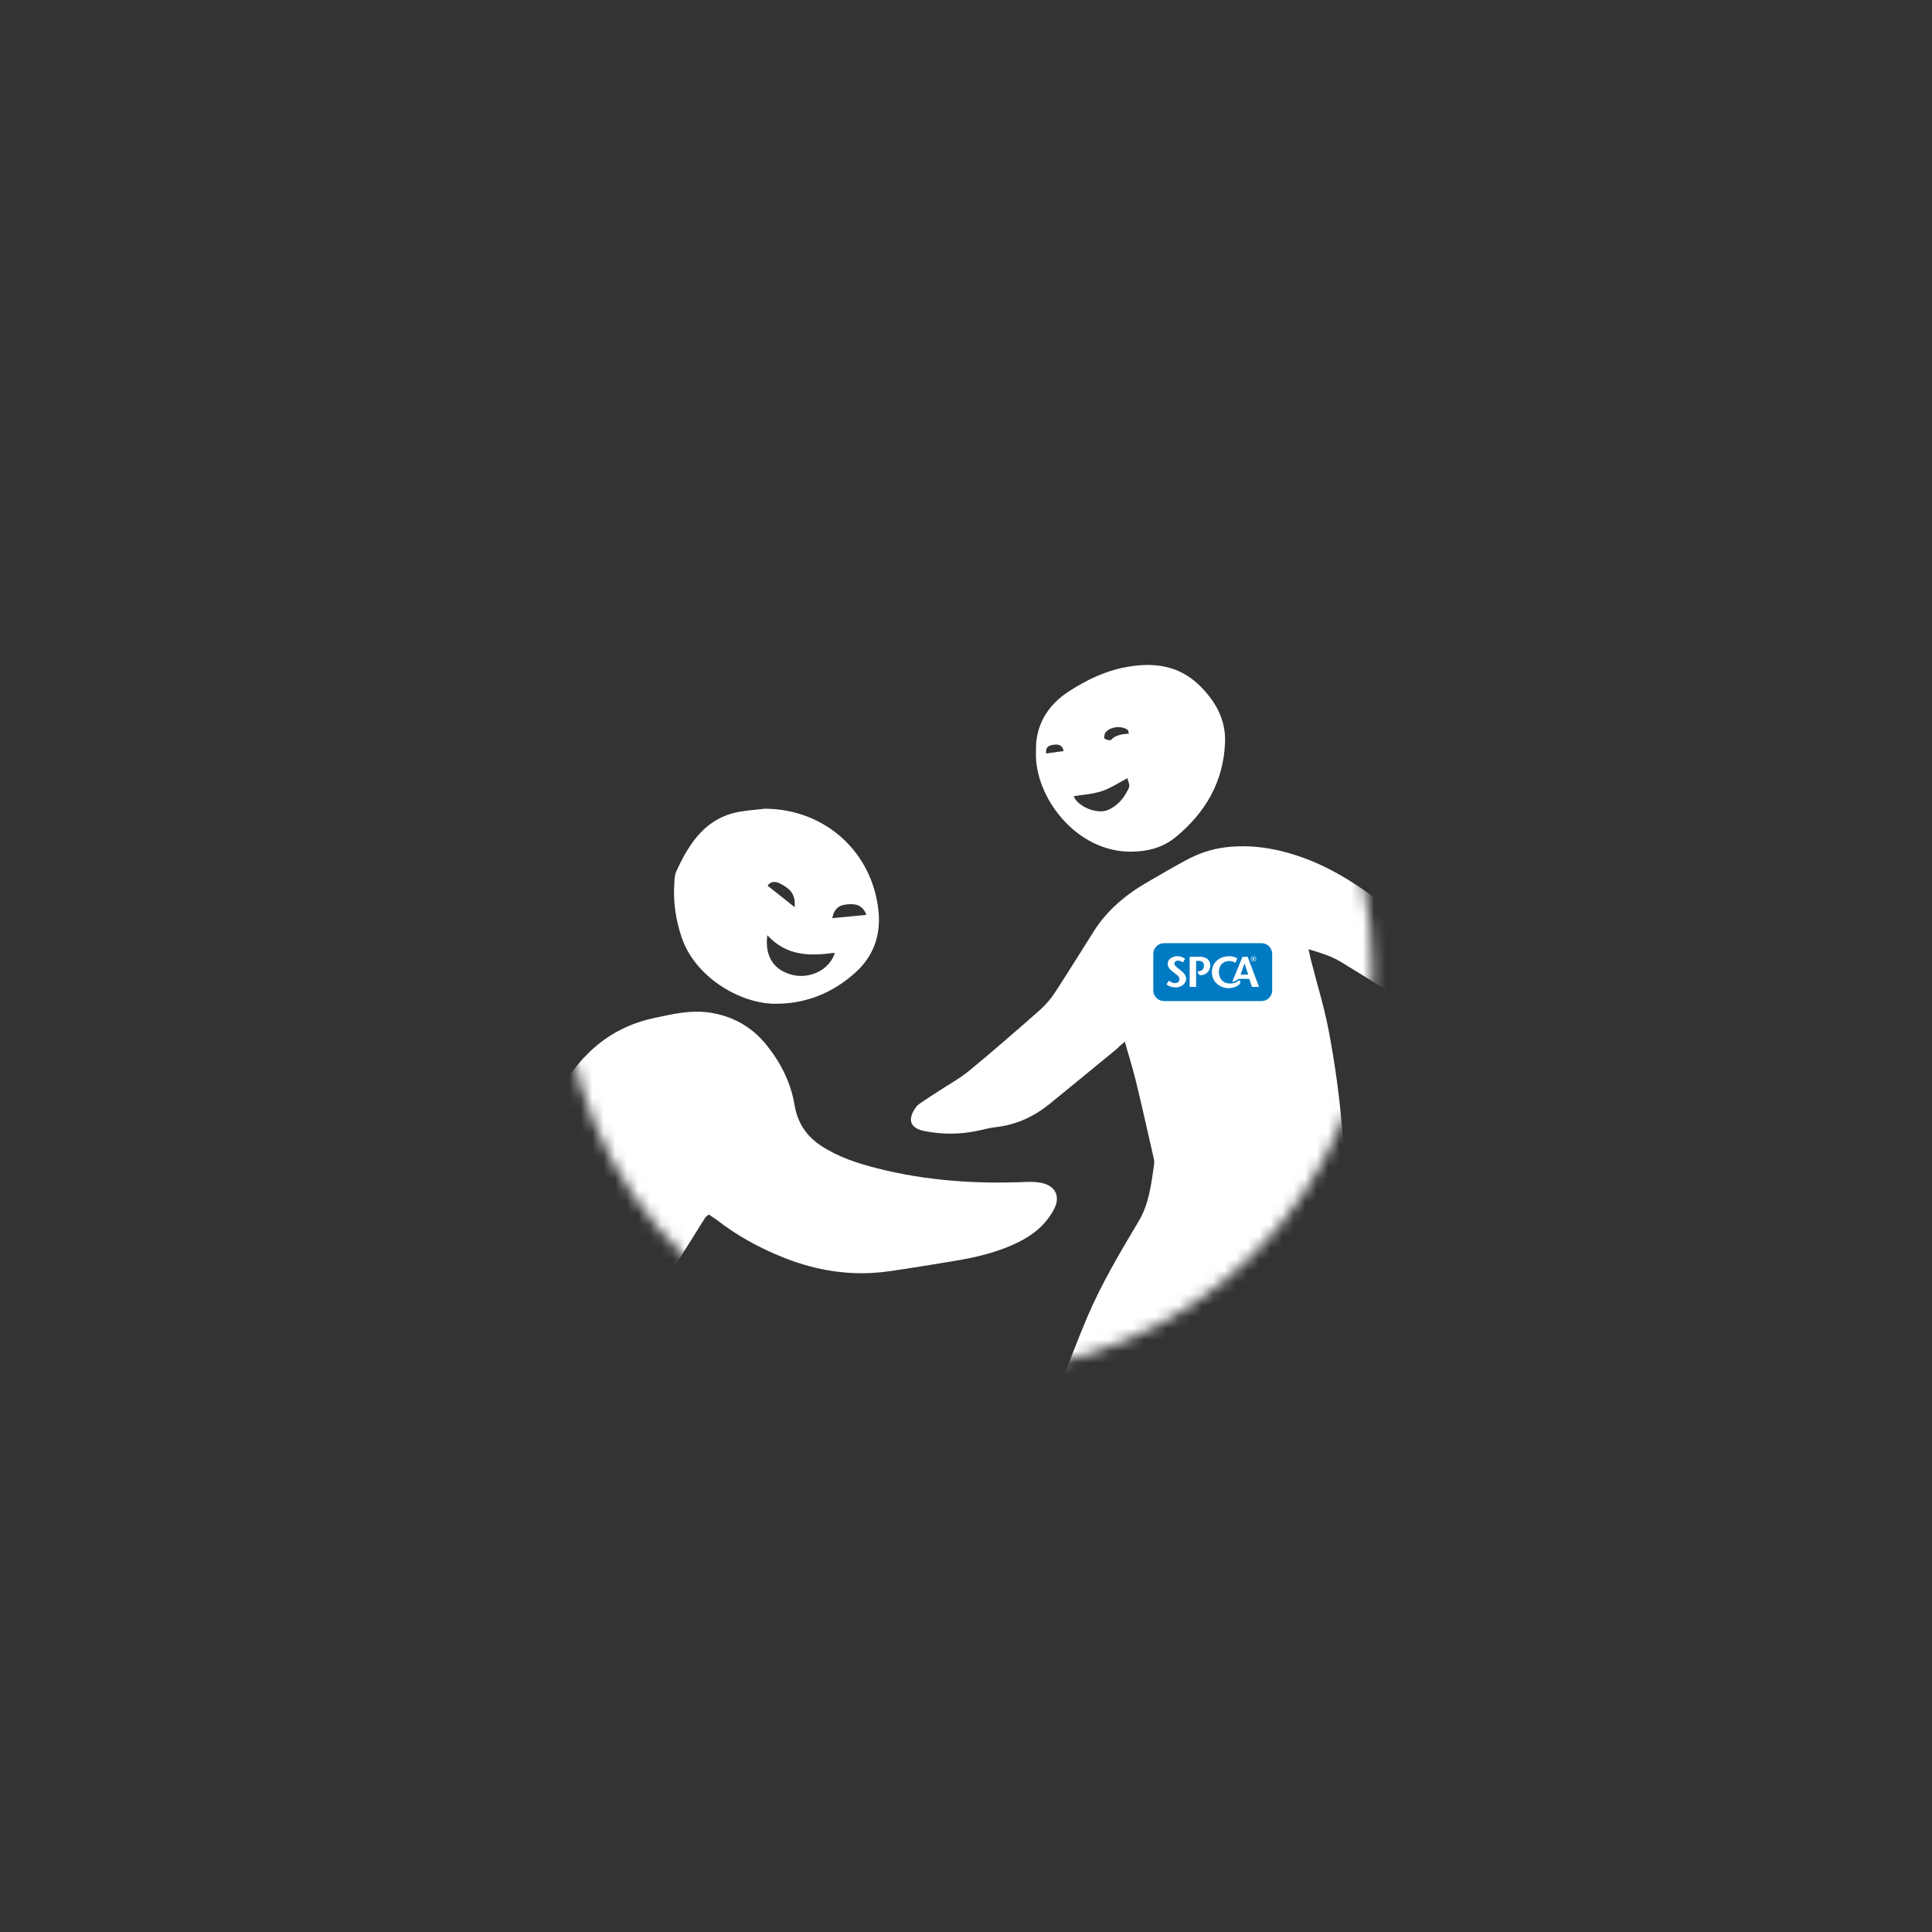 <svg width="168" height="168" viewBox="0 0 168 168" fill="none" xmlns="http://www.w3.org/2000/svg">
<rect x="0" y="0" width="168" height="168" fill="#333333" stroke="none"/>
<mask id="mask0" mask-type="alpha" maskUnits="userSpaceOnUse" x="49" y="49" width="71" height="71">
<path d="M84.164 119.34C103.58 119.34 119.327 103.59 119.327 84.17C119.327 64.749 103.58 49 84.164 49C64.747 49 49 64.749 49 84.17C49 103.59 64.747 119.34 84.164 119.34Z" fill="#007AC2"/>
</mask>
<g mask="url(#mask0)">
<path d="M97.811 90.577C98.152 91.808 98.504 92.885 98.767 93.984C99.284 96.117 99.767 98.271 100.251 100.403C100.317 100.678 100.394 100.963 100.361 101.227C100.108 102.931 99.932 104.667 99.02 106.184C97.405 108.888 95.8 111.591 94.559 114.493C93.658 116.614 92.856 118.779 92.009 120.933C91.845 121.351 91.68 121.758 91.493 122.164C90.933 123.439 90.328 124.692 89.801 125.978C89.174 127.517 88.922 129.132 88.911 130.792C88.9 132.858 89.01 134.902 89.251 136.958C89.35 137.793 89.713 138.507 90.273 139.112C90.779 139.65 91.108 139.672 91.603 139.156C91.954 138.782 92.284 138.342 92.493 137.87C92.801 137.188 93.042 136.474 93.251 135.749C93.987 133.166 95.042 130.726 96.416 128.418C99.273 123.582 102.097 118.713 104.932 113.866C105.35 113.152 106.075 112.888 106.844 113.152C107.163 113.262 107.24 113.504 107.295 113.789C108.317 119.274 110.349 124.417 112.668 129.462C113.976 132.32 115.833 134.759 118.349 136.661C119.459 137.496 120.415 138.518 121.745 139.057C122.228 139.255 122.701 139.343 123.206 139.31C123.767 139.277 124.019 139.046 124.052 138.485C124.074 138.134 124.008 137.76 123.909 137.43C123.184 135.232 122.47 133.045 121.701 130.869C120.107 126.341 119.041 121.681 118.206 116.966C117.8 114.691 117.459 112.405 117.129 110.119C117.019 109.327 117.009 108.503 117.019 107.701C117.14 101.557 116.668 95.457 115.503 89.434C115.107 87.412 114.492 85.445 113.987 83.455C113.921 83.203 113.877 82.95 113.789 82.543C114.855 82.862 115.756 83.137 116.558 83.62C118.679 84.906 120.767 86.225 122.865 87.555C124.129 88.357 125.14 89.412 125.876 90.742C126.283 91.468 126.722 92.182 127.206 92.863C127.722 93.589 128.052 93.688 128.755 93.479C129.557 93.237 129.821 92.874 129.909 92.05C130.085 90.391 129.547 88.929 128.722 87.533C126.569 83.895 123.547 81.081 120.217 78.565C117.965 76.861 115.602 75.344 112.91 74.443C110.866 73.751 108.756 73.421 106.591 73.674C105.306 73.828 104.097 74.256 102.976 74.883C101.833 75.509 100.701 76.169 99.57 76.828C98.24 77.608 97.042 78.554 96.031 79.73C95.702 80.114 95.405 80.521 95.141 80.939C94.009 82.719 92.9 84.522 91.746 86.291C91.383 86.841 90.944 87.368 90.449 87.808C88.405 89.61 86.35 91.402 84.24 93.138C83.449 93.787 82.537 94.281 81.68 94.842C81.12 95.204 80.559 95.567 80.01 95.941C79.878 96.029 79.735 96.15 79.647 96.281C78.812 97.446 79.241 98.117 80.362 98.348C81.933 98.666 83.504 98.655 85.076 98.315C85.592 98.205 86.109 98.062 86.625 98.007C88.361 97.809 89.889 97.106 91.24 96.018C93.185 94.446 95.119 92.841 97.053 91.259C97.262 91.05 97.471 90.863 97.811 90.577Z" fill="white"/>
<path d="M90.966 65.519C90.9 64.892 91.273 64.804 91.636 64.76C91.999 64.716 92.361 64.728 92.493 65.31C91.966 65.387 91.471 65.453 90.966 65.519ZM98.163 63.793C97.548 63.848 97.009 63.903 96.603 64.343C96.526 64.42 96.185 64.332 96.042 64.222C95.976 64.167 96.031 63.848 96.119 63.716C96.482 63.189 97.515 63.068 98.053 63.464C98.108 63.496 98.108 63.595 98.163 63.793ZM98.031 67.673C98.251 68.343 98.262 68.354 98.02 68.794C97.636 69.53 97.086 70.124 96.317 70.443C95.35 70.838 93.702 70.113 93.361 69.234C94.163 69.102 95.009 69.058 95.779 68.805C96.559 68.552 97.251 68.08 98.031 67.673ZM90.087 65.332C89.9 69.212 93.537 74.135 98.427 74.058C99.844 74.037 101.13 73.696 102.229 72.795C104.822 70.662 106.394 67.981 106.525 64.563C106.602 62.562 105.69 60.969 104.317 59.617C102.438 57.77 100.141 57.562 97.724 58.045C96.02 58.386 94.471 59.144 93.009 60.078C91.01 61.353 90.02 63.167 90.087 65.332Z" fill="white"/>
<path d="M101.208 87.181C100.625 87.181 100.153 86.709 100.153 86.126V82.95C100.153 82.367 100.625 81.895 101.208 81.895H109.702C110.284 81.895 110.757 82.367 110.757 82.95V86.126C110.757 86.709 110.284 87.181 109.702 87.181H101.208Z" fill="#007AC2"/>
<path d="M109.702 82.016C110.207 82.016 110.625 82.433 110.625 82.95V86.126C110.625 86.643 110.207 87.049 109.702 87.049H101.208C100.702 87.049 100.285 86.632 100.285 86.126V82.95C100.285 82.433 100.702 82.016 101.208 82.016H109.702ZM109.702 81.763H101.208C100.559 81.763 100.021 82.29 100.021 82.95V86.126C100.021 86.775 100.548 87.313 101.208 87.313H109.702C110.35 87.313 110.889 86.785 110.889 86.126V82.95C110.889 82.301 110.35 81.763 109.702 81.763Z" fill="white"/>
<path d="M108.768 83.378C108.768 83.246 108.867 83.148 108.999 83.148C109.131 83.148 109.23 83.257 109.23 83.378C109.23 83.51 109.131 83.609 108.999 83.609C108.867 83.609 108.768 83.51 108.768 83.378ZM109.186 83.378C109.186 83.279 109.098 83.181 108.999 83.181C108.9 83.181 108.812 83.269 108.812 83.378C108.812 83.488 108.9 83.576 108.999 83.576C109.109 83.576 109.186 83.488 109.186 83.378ZM108.922 83.269H109.01C109.054 83.269 109.087 83.29 109.087 83.323C109.087 83.356 109.065 83.378 109.043 83.389L109.098 83.477L109.043 83.488L108.999 83.4H108.977V83.488H108.922V83.269ZM108.977 83.367H108.999C109.021 83.367 109.032 83.345 109.032 83.334C109.032 83.312 109.021 83.301 108.999 83.301H108.977V83.367Z" fill="white"/>
<path d="M109.482 85.818H108.867L108.625 85.115H107.724C107.461 85.335 107.153 85.379 107.153 85.379L108.043 83.203H108.493L109.482 85.818ZM107.878 84.752H108.537L108.219 83.763L107.878 84.752Z" fill="white"/>
<path d="M102.219 85.862C101.911 85.862 101.625 85.763 101.449 85.599L101.438 85.588L101.647 85.269L101.658 85.28C101.801 85.39 101.955 85.489 102.175 85.489C102.351 85.489 102.559 85.401 102.559 85.148C102.559 84.917 102.329 84.763 102.131 84.609C101.79 84.356 101.537 84.159 101.537 83.796C101.537 83.433 101.911 83.148 102.373 83.148C102.691 83.148 102.922 83.269 103.043 83.378L103.054 83.389L102.856 83.686L102.845 83.675C102.768 83.62 102.603 83.532 102.438 83.532C102.241 83.532 102.12 83.631 102.12 83.796C102.12 83.95 102.285 84.082 102.603 84.324C102.944 84.587 103.142 84.818 103.142 85.148C103.12 85.489 102.779 85.862 102.219 85.862Z" fill="white"/>
<path d="M103.999 85.818H103.449V83.192H104.284C104.9 83.192 105.24 83.466 105.24 83.95C105.24 84.258 105.065 84.664 104.581 84.785C104.328 84.851 104.12 84.708 104.163 84.455C104.449 84.477 104.691 84.324 104.691 83.961C104.691 83.697 104.526 83.554 104.229 83.554H104.01V85.818H103.999Z" fill="white"/>
<path d="M106.9 83.148C106.449 83.148 106.065 83.29 105.79 83.554C105.526 83.807 105.383 84.148 105.383 84.51C105.383 84.774 105.449 85.049 105.581 85.258C105.691 85.445 105.867 85.609 106.076 85.73C106.306 85.862 106.57 85.928 106.834 85.928C106.845 85.928 106.845 85.928 106.856 85.928C107.427 85.917 107.812 85.642 107.856 85.445C107.878 85.357 107.845 85.291 107.768 85.247L107.757 85.236L107.746 85.247C107.482 85.478 107.174 85.522 106.977 85.522C106.823 85.522 106.68 85.5 106.548 85.445C106.207 85.313 105.988 84.95 105.988 84.521C105.988 83.95 106.35 83.565 106.9 83.565C107.13 83.565 107.35 83.664 107.416 83.697L107.438 83.708L107.449 83.686L107.581 83.345L107.592 83.323L107.57 83.312C107.427 83.246 107.185 83.148 106.9 83.148Z" fill="white"/>
<path d="M61.648 105.612C61.527 105.711 61.406 105.766 61.34 105.854C60.066 107.898 58.769 109.932 57.538 111.998C56.824 113.207 57.187 114.163 58.483 114.768C58.945 114.976 59.417 115.196 59.901 115.35C64.659 116.889 68.483 119.823 71.911 123.34C72.571 124.011 73.23 124.725 73.175 125.791C73.175 125.901 73.241 126.022 73.296 126.121C74.647 129 74.494 132.034 74.23 135.078C74.076 136.881 73.988 138.661 74.208 140.497C74.45 142.508 74.186 144.585 74.098 146.64C74.087 146.981 73.944 147.344 73.779 147.651C73.186 148.794 71.845 149.146 70.889 148.267C70.307 147.728 69.834 146.981 69.527 146.245C68.307 143.266 67.604 140.167 67.406 136.936C67.285 134.924 66.955 132.935 66.681 130.935C66.505 129.682 65.186 128.528 63.78 128.363C61.23 128.055 58.681 127.769 56.132 127.473C55.593 127.407 55.044 127.33 54.505 127.264C53.967 128.044 53.879 128.77 54.176 129.638C55.351 133.078 56.439 136.54 57.582 139.98C58.252 142.013 57.989 143.86 56.648 145.552C56.011 146.365 55.187 146.926 54.231 147.19C52.33 147.706 50.417 148.212 48.483 148.564C44.154 149.344 39.825 148.937 35.495 148.465C33.616 148.256 31.737 148.014 29.847 147.805C29.264 147.739 28.759 147.607 28.517 147.003C28.276 146.387 28.199 145.805 28.682 145.233C30.374 143.277 32.407 141.969 35.033 141.727C35.978 141.64 36.913 141.486 37.858 141.442C40.308 141.321 42.693 140.749 45.099 140.299C45.67 140.189 46.352 140.134 46.56 139.474C46.769 138.771 46.143 138.43 45.725 138.035C42.594 135.078 40.89 131.462 40.693 127.143C40.462 121.944 40.715 116.79 42.033 111.734C42.286 110.778 42.539 109.822 42.89 108.899C44.583 104.469 46.055 99.952 48.209 95.721C50.055 92.083 52.747 89.39 56.934 88.511C58.483 88.181 60.011 87.819 61.615 88.038C63.67 88.324 65.362 89.269 66.648 90.863C67.878 92.391 68.757 94.116 69.087 96.062C69.34 97.6 70.087 98.765 71.384 99.623C72.9 100.623 74.57 101.161 76.307 101.601C80.559 102.678 84.867 102.964 89.24 102.777C89.746 102.755 90.284 102.777 90.757 102.909C91.856 103.227 92.185 104.14 91.658 105.14C90.966 106.448 89.9 107.349 88.592 107.997C86.801 108.888 84.889 109.338 82.933 109.657C81.021 109.965 79.12 110.294 77.208 110.558C74.087 110.987 71.076 110.525 68.153 109.36C66.054 108.525 64.076 107.448 62.296 106.052C62.098 105.92 61.868 105.777 61.648 105.612Z" fill="white"/>
<path d="M69.098 78.883C69.208 77.674 68.604 77.257 67.956 76.894C67.571 76.685 67.12 76.52 66.747 77.015C67.505 77.619 68.208 78.18 69.098 78.883ZM72.373 79.84C73.428 79.741 74.34 79.653 75.34 79.554C75.032 78.73 74.461 78.587 73.812 78.63C73.175 78.674 72.571 78.806 72.373 79.84ZM66.725 81.323C66.472 83.203 67.34 84.412 68.956 84.785C70.494 85.137 72.164 84.291 72.593 82.851C70.483 83.126 68.439 83.192 66.725 81.323ZM66.505 70.322C71.725 70.344 75.878 74.069 76.395 79.257C76.593 81.301 75.977 83.093 74.461 84.499C72.428 86.368 69.966 87.346 67.241 87.28C64.318 87.214 60.439 84.983 59.264 81.488C58.758 79.971 58.527 78.422 58.637 76.828C58.659 76.476 58.659 76.092 58.802 75.784C59.967 73.234 61.439 71.003 64.516 70.552C65.175 70.454 65.846 70.399 66.505 70.322Z" fill="white"/>
</g>
</svg>
